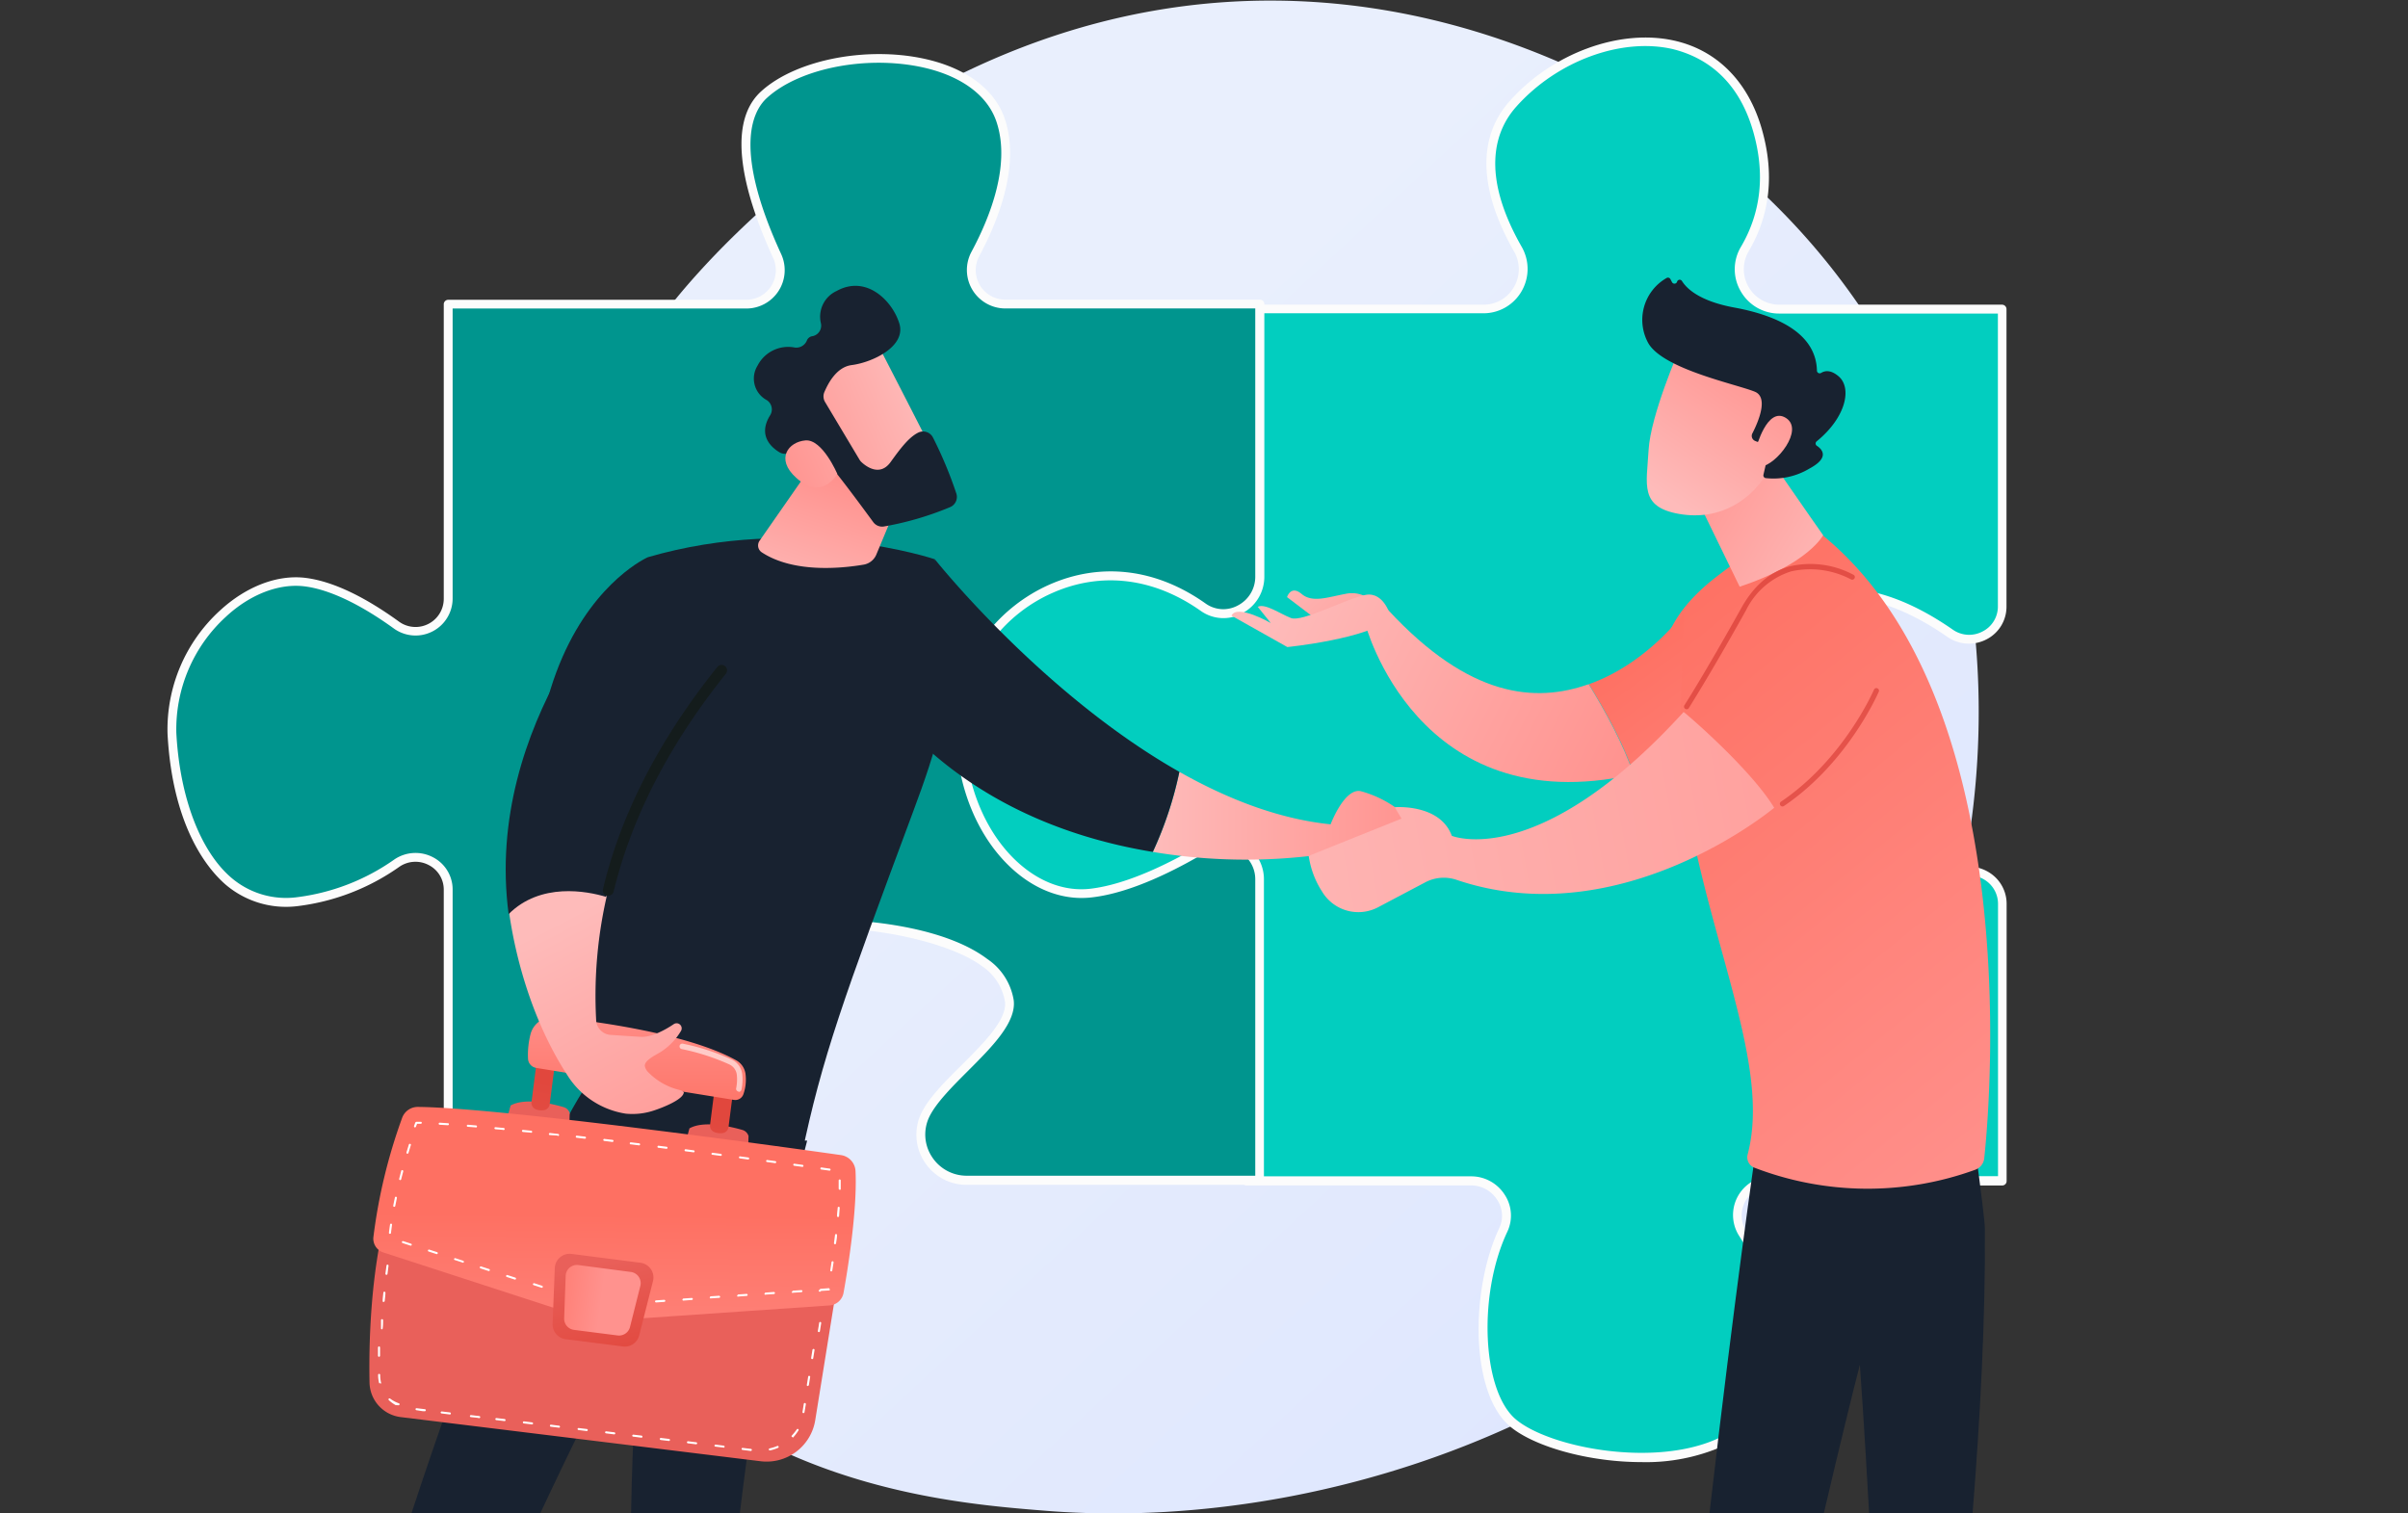 <svg xmlns="http://www.w3.org/2000/svg" xmlns:xlink="http://www.w3.org/1999/xlink" viewBox="0 0 350 220"><rect x="0" y="0" width="350" height="220" fill="#333333" stroke="none"/><defs><style>.cls-1{fill:url(#linear-gradient);}.cls-2{fill:#02cebf;}.cls-3{fill:#fcfcfc;}.cls-4{fill:#00958e;}.cls-5{fill:url(#linear-gradient-2);}.cls-6{fill:#182230;}.cls-7{fill:url(#linear-gradient-3);}.cls-8{fill:url(#linear-gradient-4);}.cls-9{fill:url(#linear-gradient-5);}.cls-10{fill:url(#linear-gradient-6);}.cls-11,.cls-17{fill:#fff;}.cls-12{fill:url(#linear-gradient-7);}.cls-13{fill:url(#linear-gradient-8);}.cls-14{fill:url(#linear-gradient-9);}.cls-15{fill:url(#linear-gradient-10);}.cls-16{fill:url(#linear-gradient-11);}.cls-17{opacity:0.58;}.cls-18{fill:url(#linear-gradient-12);}.cls-19{fill:url(#linear-gradient-13);}.cls-20{fill:url(#linear-gradient-14);}.cls-21{fill:url(#linear-gradient-15);}.cls-22{fill:#141c1c;}.cls-23{fill:url(#linear-gradient-16);}.cls-24{fill:url(#linear-gradient-17);}.cls-25{fill:url(#linear-gradient-18);}.cls-26{fill:url(#linear-gradient-19);}.cls-27{fill:url(#linear-gradient-20);}.cls-28{fill:url(#linear-gradient-21);}.cls-29{fill:url(#linear-gradient-22);}.cls-30{fill:url(#linear-gradient-23);}.cls-31{fill:url(#linear-gradient-24);}.cls-32{fill:url(#linear-gradient-25);}.cls-33{fill:url(#linear-gradient-26);}</style><linearGradient id="linear-gradient" x1="300.93" y1="248.59" x2="139.32" y2="74.16" gradientUnits="userSpaceOnUse"><stop offset="0" stop-color="#dae3fe"/><stop offset="1" stop-color="#e9effd"/></linearGradient><linearGradient id="linear-gradient-2" x1="167.56" y1="118.58" x2="206.5" y2="118.58" gradientUnits="userSpaceOnUse"><stop offset="0" stop-color="#febbba"/><stop offset="1" stop-color="#ff928e"/></linearGradient><linearGradient id="linear-gradient-3" x1="-1027.47" y1="88.66" x2="-1033.71" y2="69.93" gradientTransform="matrix(-1, 0, 0, 1, -911.11, 0)" xlink:href="#linear-gradient-2"/><linearGradient id="linear-gradient-4" x1="245.03" y1="56.64" x2="267.48" y2="66.4" gradientTransform="matrix(-1, 0, 0, 1, 378.99, 0)" xlink:href="#linear-gradient-2"/><linearGradient id="linear-gradient-5" x1="243.64" y1="59.85" x2="266.08" y2="69.61" gradientTransform="matrix(-1, 0, 0, 1, 378.99, 0)" xlink:href="#linear-gradient-2"/><linearGradient id="linear-gradient-6" x1="287.27" y1="159.92" x2="290.75" y2="185.11" gradientTransform="matrix(-1, 0, 0, 1, 378.99, 0)" gradientUnits="userSpaceOnUse"><stop offset="0" stop-color="#e1473d"/><stop offset="1" stop-color="#e9605a"/></linearGradient><linearGradient id="linear-gradient-7" x1="-2031.84" y1="707.13" x2="-2032.23" y2="697.74" gradientTransform="matrix(-0.99, -0.13, -0.13, 0.99, -1822.09, -788.83)" xlink:href="#linear-gradient-6"/><linearGradient id="linear-gradient-8" x1="-2032.33" y1="693.03" x2="-2030.4" y2="719.94" gradientTransform="matrix(-0.99, -0.13, -0.13, 0.99, -1822.09, -788.83)" xlink:href="#linear-gradient-6"/><linearGradient id="linear-gradient-9" x1="-2005.68" y1="706.05" x2="-2006.07" y2="696.66" gradientTransform="matrix(-0.99, -0.13, -0.13, 0.99, -1822.09, -788.83)" xlink:href="#linear-gradient-6"/><linearGradient id="linear-gradient-10" x1="-2006.24" y1="691.16" x2="-2004.31" y2="718.07" gradientTransform="matrix(-0.99, -0.13, -0.13, 0.99, -1822.09, -788.83)" xlink:href="#linear-gradient-6"/><linearGradient id="linear-gradient-11" x1="-2016.99" y1="678.05" x2="-2019.6" y2="697.22" gradientTransform="matrix(-0.99, -0.13, -0.13, 0.99, -1822.09, -788.83)" gradientUnits="userSpaceOnUse"><stop offset="0" stop-color="#ff928e"/><stop offset="1" stop-color="#fe7062"/></linearGradient><linearGradient id="linear-gradient-12" x1="289.96" y1="209.84" x2="289.67" y2="176.54" gradientTransform="matrix(-1, 0, 0, 1, 378.99, 0)" xlink:href="#linear-gradient-11"/><linearGradient id="linear-gradient-13" x1="289.38" y1="198.24" x2="292.57" y2="183.47" xlink:href="#linear-gradient-6"/><linearGradient id="linear-gradient-14" x1="-2023.6" y1="727.49" x2="-2012.62" y2="727.49" xlink:href="#linear-gradient-11"/><linearGradient id="linear-gradient-15" x1="298.11" y1="134.04" x2="276.85" y2="174.93" gradientTransform="matrix(-1, 0, 0, 1, 378.99, 0)" xlink:href="#linear-gradient-2"/><linearGradient id="linear-gradient-16" x1="79.7" y1="171.48" x2="146.01" y2="90.11" gradientTransform="matrix(-1, 0, 0, 1, 378.99, 0)" xlink:href="#linear-gradient-11"/><linearGradient id="linear-gradient-17" x1="110.47" y1="82.03" x2="134.79" y2="67.55" gradientTransform="matrix(-1, 0, 0, 1, 378.99, 0)" xlink:href="#linear-gradient-2"/><linearGradient id="linear-gradient-18" x1="137" y1="72.27" x2="122.8" y2="51.41" gradientTransform="matrix(-1, 0, 0, 1, 378.99, 0)" xlink:href="#linear-gradient-2"/><linearGradient id="linear-gradient-19" x1="130.11" y1="76.95" x2="115.92" y2="56.1" gradientTransform="matrix(-1, 0, 0, 1, 378.99, 0)" xlink:href="#linear-gradient-2"/><linearGradient id="linear-gradient-20" x1="112.17" y1="136.03" x2="142.86" y2="94.04" gradientTransform="matrix(-1, 0, 0, 1, 378.99, 0)" xlink:href="#linear-gradient-11"/><linearGradient id="linear-gradient-21" x1="192.79" y1="86.88" x2="141.72" y2="112.28" gradientTransform="matrix(-1, 0, 0, 1, 378.99, 0)" xlink:href="#linear-gradient-2"/><linearGradient id="linear-gradient-22" x1="192.04" y1="80.5" x2="174.57" y2="98.75" gradientTransform="matrix(-1, 0, 0, 1, 378.99, 0)" xlink:href="#linear-gradient-2"/><linearGradient id="linear-gradient-23" x1="193.03" y1="86.57" x2="141.97" y2="111.98" gradientTransform="matrix(-1, 0, 0, 1, 378.99, 0)" xlink:href="#linear-gradient-2"/><linearGradient id="linear-gradient-24" x1="214.37" y1="129.67" x2="66.18" y2="102.88" gradientTransform="matrix(-1, 0, 0, 1, 378.99, 0)" xlink:href="#linear-gradient-2"/><linearGradient id="linear-gradient-25" x1="141.76" y1="64.68" x2="76.96" y2="164.01" xlink:href="#linear-gradient-6"/><linearGradient id="linear-gradient-26" x1="140.86" y1="64.09" x2="76.06" y2="163.43" xlink:href="#linear-gradient-6"/></defs><g id="Illustration"><path class="cls-1" d="M278.41,149.19c-22.21,51.9-80.82,74.2-126.75,70.4-12.54-1-37.77-3.13-57.47-21.76-37.83-35.78-32-110.56,4.21-154.59C103.06,37.57,135.35-.42,185.66.09c36.83.37,62.68,21.18,65.83,23.77a101.11,101.11,0,0,1,20.62,23.4C290.66,76.26,292.29,116.75,278.41,149.19Z"/><path class="cls-2" d="M220.63,36.21c-3.58-6.29-6.34-14.74-.71-21.07,10.16-11.43,30.47-14,35.55,3.81,2.11,7.35.62,13.07-1.84,17.25a5.81,5.81,0,0,0,5,8.74H291v43.2a4.81,4.81,0,0,1-7.59,3.91c-21.72-15.08-33.05,2.71-33.07,10.71,0,8.89,3.83,29.84,17.8,29.21a34.4,34.4,0,0,0,15.61-4.69,4.81,4.81,0,0,1,7.25,4.13v40.27H257.52a5,5,0,0,0-4.19,7.74c2.49,3.83,4.57,9.39,4.68,17.31.29,20.14-30.47,16.5-38.09,10.16-5.44-4.54-5.67-19.08-1.43-28.07a5.08,5.08,0,0,0-4.68-7.14H181.19V127.62a4.13,4.13,0,0,0-6.25-3.55c-5.61,3.34-14.29,7.52-23,7.9-14.6.63-16.5-15.88-17.14-28.58-.56-11.21,20.82-29.37,37.7-18.3,2.77,1.82,8.44,4.47,8.44,1.16V44.94H215.6A5.82,5.82,0,0,0,220.63,36.21Z"/><path class="cls-3" d="M238.57,212.54a41.7,41.7,0,0,1-5.27-.34c-5.82-.73-11.1-2.58-13.79-4.82-5.87-4.9-5.79-19.95-1.6-28.84a4.18,4.18,0,0,0-.28-4.1,4.5,4.5,0,0,0-3.82-2.12H181.19a.64.64,0,0,1-.64-.64V127.62a3.49,3.49,0,0,0-5.28-3c-5.78,3.44-14.5,7.61-23.26,8-6.73.3-11.59-3-14.43-9.68-2.4-5.7-3.06-13.06-3.38-19.5-.31-6.13,5.38-14,13.53-18.63,8.66-5,17.83-5,25.16-.24,2.55,1.67,6,3.09,7.11,2.49.09,0,.34-.19.34-.8V44.94a.65.65,0,0,1,.64-.65H215.6a5.07,5.07,0,0,0,4.45-2.56,5.15,5.15,0,0,0,0-5.2c-5.11-9-5.33-16.53-.63-21.82,6.21-7,16.08-10.6,24-8.79,6.2,1.41,10.7,6,12.66,12.85,1.86,6.49,1.21,12.46-1.91,17.75a5.16,5.16,0,0,0,4.47,7.77H291a.65.65,0,0,1,.64.65v43.2a5.32,5.32,0,0,1-2.9,4.8,5.5,5.5,0,0,1-5.69-.36c-10.78-7.48-18.31-6.31-22.73-4C254,91.88,251,99,251,102.76c0,6.88,2.19,19.26,8.37,25.18a11.46,11.46,0,0,0,8.76,3.38,33.53,33.53,0,0,0,15.32-4.59,5.46,5.46,0,0,1,5.51,0,5.36,5.36,0,0,1,2.7,4.69v40.27a.64.64,0,0,1-.64.64H257.52a4.36,4.36,0,0,0-3.65,6.75c3.08,4.74,4.69,10.68,4.79,17.65.09,6.22-2.75,10.88-8.2,13.48A27.86,27.86,0,0,1,238.57,212.54ZM181.83,171h32a5.77,5.77,0,0,1,4.9,2.71,5.5,5.5,0,0,1,.36,5.34c-4.32,9.16-3.67,23.19,1.26,27.3s20.31,7.07,29.57,2.65c5-2.4,7.55-6.54,7.47-12.3-.09-6.73-1.64-12.44-4.58-17a5.64,5.64,0,0,1,4.73-8.72h32.87V131.41a4.1,4.1,0,0,0-2.06-3.58,4.19,4.19,0,0,0-4.23,0,34.88,34.88,0,0,1-15.9,4.77,12.74,12.74,0,0,1-9.71-3.74c-6.47-6.2-8.79-19-8.76-26.11,0-4.2,3.13-11.73,10-15.33,4.74-2.46,12.75-3.76,24.06,4.09a4.14,4.14,0,0,0,4.36.28,4.05,4.05,0,0,0,2.22-3.66V45.58H258.65A6.41,6.41,0,0,1,253,42.32a6.34,6.34,0,0,1,.05-6.45c2.93-5,3.53-10.61,1.78-16.74-2.35-8.21-7.67-11-11.72-12-7.48-1.71-16.83,1.75-22.74,8.4-3,3.37-5.3,9.64.79,20.32h0a6.46,6.46,0,0,1,0,6.49,6.39,6.39,0,0,1-5.57,3.2h-34V86.25a2,2,0,0,1-1,1.93c-2.46,1.33-8.18-2.39-8.42-2.55-6.91-4.53-15.6-4.43-23.82.28-7.63,4.37-13.17,11.87-12.89,17.45.32,6.34,1,13.56,3.29,19.07,2.64,6.26,6.95,9.16,13.19,8.89,8.48-.37,17-4.44,22.65-7.8a4.77,4.77,0,0,1,7.22,4.1Z"/><path class="cls-4" d="M57.69,125.47a32.33,32.33,0,0,1-14.5,5.61c-12.55,1.25-17.57-12.55-18.2-24.47s10-23.21,19.45-22c4.43.59,9.28,3.41,13.17,6.23A4.75,4.75,0,0,0,65.15,87V44.22h43.31a4.94,4.94,0,0,0,4.49-7c-3.39-7.38-7.21-18.61-1.89-23.45,8.28-7.53,30.63-7.53,34.39,3.76,2.11,6.32-.75,13.93-3.68,19.4a4.94,4.94,0,0,0,4.36,7.28h37V83.85a5.28,5.28,0,0,1-8.24,4.41c-16-11.34-33.45.63-35.06,14-1.88,15.68,8.16,28.86,18.83,27.61,5.41-.64,11.64-3.71,16.45-6.57a5.3,5.3,0,0,1,8,4.54v43.8H140.51a6.64,6.64,0,0,1-6-9.48c2.51-5.23,12.83-11.65,12.21-16.61-1.26-10-23.61-12.52-35.65-10.65-9.19,1.42-4.62,15.8.6,27.31a6.65,6.65,0,0,1-6,9.43H65.15V129.37A4.76,4.76,0,0,0,57.69,125.47Z"/><path class="cls-3" d="M183.1,172.24H140.51a7.27,7.27,0,0,1-6.19-3.43,7.18,7.18,0,0,1-.4-7c1.08-2.24,3.52-4.68,5.87-7,3.25-3.25,6.61-6.6,6.28-9.21a7.73,7.73,0,0,0-3.36-5.17c-4.53-3.42-18-7-31.55-4.93a4.9,4.9,0,0,0-3.85,2.53c-2.1,3.87-.39,12.14,4.94,23.89a7.33,7.33,0,0,1-.51,7,7.25,7.25,0,0,1-6.11,3.33H65.15a.65.65,0,0,1-.65-.64V129.37a4,4,0,0,0-2.15-3.6,4.12,4.12,0,0,0-4.3.23,32.41,32.41,0,0,1-14.8,5.72,13.53,13.53,0,0,1-10.53-3.19c-2.27-2-7.64-8-8.37-21.89a23.39,23.39,0,0,1,7.59-17.86c3.88-3.58,8.47-5.31,12.59-4.76,3.82.51,8.35,2.64,13.46,6.34A4.1,4.1,0,0,0,64.5,87V44.22a.65.65,0,0,1,.65-.64h43.31a4.3,4.3,0,0,0,3.91-6.1c-3.81-8.29-7.21-19.22-1.74-24.2,5.24-4.77,16.12-6.74,24.75-4.49,5.54,1.45,9.33,4.48,10.68,8.53,2.2,6.59-.81,14.46-3.73,19.91a4.3,4.3,0,0,0,3.8,6.33h37a.64.64,0,0,1,.64.64V83.85a6,6,0,0,1-3.26,5.33,5.68,5.68,0,0,1-6-.39C167.71,84,160.1,83.05,153,86.18c-6.84,3-11.79,9.36-12.6,16.12-1,8.55,1.61,17.14,6.87,22.42,3.34,3.34,7.33,4.93,11.24,4.47,5.47-.65,11.83-3.88,16.2-6.48a5.94,5.94,0,0,1,9,5.09v43.8A.64.64,0,0,1,183.1,172.24Zm-63.8-38.59c8.42,0,18.59,1.53,24.18,5.74a8.94,8.94,0,0,1,3.86,6c.41,3.23-3.17,6.81-6.64,10.28-2.28,2.28-4.64,4.64-5.63,6.69a5.91,5.91,0,0,0,.34,5.73,6,6,0,0,0,5.1,2.82h41.94V127.8a4.6,4.6,0,0,0-2.34-4,4.65,4.65,0,0,0-4.7,0c-4.48,2.67-11,6-16.71,6.65-4.31.51-8.68-1.21-12.3-4.84-5.53-5.54-8.31-14.54-7.23-23.48.86-7.2,6.1-13.92,13.35-17.14,7.49-3.31,15.55-2.34,22.71,2.74a4.42,4.42,0,0,0,4.66.3,4.7,4.7,0,0,0,2.56-4.19v-39H146.13a5.59,5.59,0,0,1-4.93-8.23c2.8-5.22,5.7-12.74,3.64-18.9-1.21-3.62-4.68-6.35-9.78-7.69-8.26-2.15-18.61-.31-23.57,4.2-2.21,2-4.89,7.64,2.05,22.71a5.58,5.58,0,0,1-5.08,7.92H65.79V87a5.39,5.39,0,0,1-8.55,4.36c-4.87-3.52-9.32-5.64-12.88-6.11-3.74-.5-8,1.12-11.55,4.43a22.15,22.15,0,0,0-7.18,16.86c.49,9.29,3.46,17.13,7.93,21a12.23,12.23,0,0,0,9.56,2.89,31.24,31.24,0,0,0,14.21-5.5h0a5.46,5.46,0,0,1,5.63-.3,5.27,5.27,0,0,1,2.83,4.73V171h39.84a5.93,5.93,0,0,0,5-2.74,6,6,0,0,0,.42-5.77c-5.58-12.31-7.23-20.73-4.9-25a6.18,6.18,0,0,1,4.78-3.19A56.11,56.11,0,0,1,119.3,133.65Z"/><path class="cls-5" d="M193.4,119.83s2-5.31,4.38-4.82a16,16,0,0,1,4.93,2.29l3.79,5.12s-10.63,4.19-14.37,1.79a81.72,81.72,0,0,1-24.57-.37,53.82,53.82,0,0,0,3.86-11.64C178.37,116.13,185.85,119.06,193.4,119.83Z"/><path class="cls-6" d="M135.88,81.3s15.55,19.58,35.54,30.9a53.82,53.82,0,0,1-3.86,11.64c-10.37-1.7-22.38-5.76-32.55-14.79Z"/><path class="cls-6" d="M116.49,168.09c3-14.44,6.08-22.81,16.26-50.18,3.21-8.61,6.12-17.33,4.71-26.41l-1.58-10.2S116.1,74.6,94.17,81c0,0-29.92,13-9.6,77.19C93.73,168.45,104.45,171.38,116.49,168.09Z"/><path class="cls-7" d="M132.51,68.28,127.38,80.6a2.44,2.44,0,0,1-1.85,1.48c-3,.51-10.11,1.3-14.81-1.79a1.2,1.2,0,0,1-.32-1.68L119.88,65Z"/><path class="cls-8" d="M127.21,49.42c.21.2,9.09,17.64,9.09,17.64l-10.06,4.86L115.37,56.64S123.6,46,127.21,49.42Z"/><path class="cls-6" d="M119.94,58.47l5,8.37a1.54,1.54,0,0,0,.28.34c.59.56,2.64,2.18,4.22,0,1.35-1.87,2.61-3.58,4-4.28a1.61,1.61,0,0,1,2.17.71A60.07,60.07,0,0,1,139,71.73a1.61,1.61,0,0,1-.93,2,45.07,45.07,0,0,1-9.63,2.81,1.61,1.61,0,0,1-1.52-.65c-1.54-2.1-5.87-8-7.35-9.46s-3.91-.86-5-.53a1.62,1.62,0,0,1-1.29-.16c-1.15-.7-3.18-2.44-1.33-5.39a1.61,1.61,0,0,0-.49-2.18,3.55,3.55,0,0,1-1.36-5,5,5,0,0,1,5.42-2.65,1.66,1.66,0,0,0,1.75-1,1,1,0,0,1,.82-.65A1.56,1.56,0,0,0,119.32,47a4.11,4.11,0,0,1,2.3-4.71c4.34-2.39,8.14,1.5,9.11,4.78s-3.89,5.61-6.94,6c-2.24.29-3.47,2.74-4,4A1.6,1.6,0,0,0,119.94,58.47Z"/><path class="cls-9" d="M121.7,68.89s-2.16-5.08-4.63-4.87-4.41,2.67-1.35,5.43C119.53,72.9,121.7,68.89,121.7,68.89Z"/><path class="cls-6" d="M91.72,220.25c.21-11.71.78-22.64,2-30.12,0,0-4.67,7.41-15.2,29.87l-18.82.3c7.89-24,17.65-49.88,25-61.67,3.3,2.61,13.62,6.75,32.62,7.18-3.9,14.77-7.35,33.84-9.83,54.55Z"/><path class="cls-10" d="M122,184.66l-3.5,21.75a7.16,7.16,0,0,1-8,6L58.26,206a5.16,5.16,0,0,1-4.55-5c-.11-5.62.11-15.62,2.47-24.73Z"/><path class="cls-11" d="M109.11,210.92l-1.19-.15a.15.15,0,0,1-.13-.16.14.14,0,0,1,.17-.13l1.19.14a.15.15,0,0,1,.13.17.16.16,0,0,1-.15.13Zm2.64-.19a.15.15,0,0,1,.11-.18,6.22,6.22,0,0,0,1.11-.35.15.15,0,0,1,.2.08.15.15,0,0,1-.08.19,6.25,6.25,0,0,1-1.16.37h0A.15.15,0,0,1,111.75,210.73Zm-6.59-.3-1.18-.14a.14.14,0,0,1-.13-.17A.15.15,0,0,1,104,210l1.19.15a.15.15,0,0,1,.13.16.16.16,0,0,1-.15.14Zm-4-.48-1.18-.14a.15.15,0,0,1-.13-.17.15.15,0,0,1,.16-.13l1.19.15a.15.15,0,0,1,.13.16.15.15,0,0,1-.15.13Zm-3.95-.48-1.18-.14a.16.16,0,0,1-.13-.17.15.15,0,0,1,.16-.13l1.19.14a.16.16,0,0,1,.13.17.15.15,0,0,1-.15.13Zm-4-.48-1.18-.15a.14.14,0,0,1-.13-.16.15.15,0,0,1,.16-.13l1.19.14a.16.16,0,0,1,.13.17.14.14,0,0,1-.15.13Zm21.89-.11a.14.14,0,0,1,0-.21,7.86,7.86,0,0,0,.73-.91.15.15,0,0,1,.21,0,.14.14,0,0,1,0,.2,7,7,0,0,1-.76,1,.16.16,0,0,1-.11,0A.21.21,0,0,1,115.2,208.88Zm-25.84-.37-1.18-.15a.15.15,0,0,1-.13-.16.15.15,0,0,1,.17-.13l1.18.14a.16.16,0,0,1,.13.17.15.15,0,0,1-.15.13Zm-4-.48-1.18-.15a.15.15,0,0,1-.13-.16.14.14,0,0,1,.17-.13l1.18.14a.15.15,0,0,1,.13.17.15.15,0,0,1-.15.13Zm-4-.49-1.18-.14a.15.15,0,1,1,0-.3l1.18.15a.15.15,0,0,1,.13.16.15.15,0,0,1-.15.14Zm-3.94-.48-1.19-.14a.16.16,0,0,1-.13-.17.15.15,0,0,1,.17-.13l1.18.15a.15.15,0,0,1,.13.16.14.14,0,0,1-.15.13Zm-4-.48-1.19-.14a.16.16,0,0,1-.13-.17.15.15,0,0,1,.17-.13l1.18.14a.16.16,0,0,1,.13.17.14.14,0,0,1-.15.13Zm-3.95-.48L68.43,206a.15.15,0,0,1-.13-.16.16.16,0,0,1,.17-.13l1.18.14a.15.15,0,0,1,0,.3Zm-4-.48-1.19-.15a.15.15,0,0,1-.13-.16.16.16,0,0,1,.17-.13l1.18.14a.15.15,0,0,1,.13.17.14.14,0,0,1-.14.13Zm51.39-.2a.15.15,0,0,1-.12-.17l.19-1.18a.15.15,0,0,1,.17-.12.16.16,0,0,1,.13.17l-.2,1.18a.14.14,0,0,1-.14.12Zm-55.34-.28L60.53,205a.15.15,0,0,1-.13-.17.14.14,0,0,1,.17-.12l1.19.14a.15.15,0,0,1,.13.17.16.16,0,0,1-.15.13Zm-3.91-.88a5.31,5.31,0,0,1-1-.73.15.15,0,0,1,0-.21.15.15,0,0,1,.21,0A4.49,4.49,0,0,0,58,204a.15.15,0,0,1,.06.2.16.16,0,0,1-.13.08Zm59.89-2.77a.15.15,0,0,1-.13-.17l.19-1.17a.15.15,0,1,1,.3,0l-.19,1.18a.16.16,0,0,1-.15.13Zm-62.29-.41a5.12,5.12,0,0,1-.15-1.11v-.11a.15.15,0,0,1,.15-.15h0a.16.16,0,0,1,.15.15V200a4.56,4.56,0,0,0,.13,1,.14.14,0,0,1-.1.18h0A.13.13,0,0,1,55.41,201.08Zm62.92-3.51a.16.16,0,0,1-.13-.17l.19-1.18a.17.17,0,0,1,.18-.13.15.15,0,0,1,.12.17l-.19,1.18a.15.15,0,0,1-.15.13Zm-62.94-.34a.15.15,0,0,1-.15-.15c0-.39,0-.79,0-1.2a.16.16,0,0,1,.16-.15.15.15,0,0,1,.14.16c0,.4,0,.8,0,1.19a.15.15,0,0,1-.15.15ZM119,193.64a.14.14,0,0,1-.12-.17l.19-1.18a.14.14,0,0,1,.17-.12.15.15,0,0,1,.12.17l-.19,1.17a.14.14,0,0,1-.15.13Zm-63.48-.39a.15.15,0,0,1-.14-.16c0-.39,0-.79,0-1.19a.15.15,0,0,1,.16-.14.15.15,0,0,1,.14.15c0,.41,0,.8-.06,1.2a.15.15,0,0,1-.15.14Zm64.11-3.54a.14.14,0,0,1-.12-.17l.19-1.18a.14.14,0,0,1,.17-.12.15.15,0,0,1,.12.17l-.19,1.18a.14.14,0,0,1-.15.12Zm-63.87-.43a.15.15,0,0,1-.14-.17c0-.39.06-.79.1-1.19a.15.15,0,0,1,.3,0c0,.4-.07.8-.1,1.19a.16.16,0,0,1-.15.14Zm64.5-3.5a.15.15,0,0,1-.12-.17l.16-1-.3,0a.15.15,0,0,1-.13-.17.14.14,0,0,1,.16-.13l.62.08-.22,1.33a.14.14,0,0,1-.14.12Zm-64.11-.46a.16.16,0,0,1-.13-.17c.05-.39.1-.79.16-1.19a.14.14,0,0,1,.17-.12.14.14,0,0,1,.12.17l-.15,1.18a.15.15,0,0,1-.15.13Zm61.08-1.13L116,184a.15.15,0,0,1,0-.3l1.18.16a.15.15,0,0,1,.13.16.14.14,0,0,1-.15.13Zm-3.94-.5-1.19-.15a.16.16,0,0,1-.13-.17.15.15,0,0,1,.17-.13l1.18.15a.15.15,0,0,1,0,.3Zm-4-.51-1.18-.15a.15.15,0,0,1-.13-.17.14.14,0,0,1,.16-.13l1.19.16a.15.15,0,0,1,.13.16.15.15,0,0,1-.15.13Zm-4-.5-1.18-.15a.16.16,0,0,1-.13-.17.14.14,0,0,1,.17-.13l1.18.15a.16.16,0,0,1,.13.17.15.15,0,0,1-.15.13Zm-3.94-.51-1.19-.15a.14.14,0,0,1-.12-.17.15.15,0,0,1,.16-.13l1.19.16a.15.15,0,0,1,.13.16.15.15,0,0,1-.15.13Zm-4-.5-1.18-.15a.16.16,0,0,1-.13-.17.14.14,0,0,1,.17-.13l1.18.15a.16.16,0,0,1,.13.17.16.16,0,0,1-.15.13Zm-40.76-.29a.15.15,0,0,1-.13-.17c.07-.39.15-.79.22-1.18a.15.15,0,0,1,.3.06c-.08.39-.15.78-.22,1.17a.15.15,0,0,1-.15.12Zm36.82-.22L92.33,181a.15.15,0,1,1,0-.3l1.18.16a.15.15,0,0,1,.13.16.14.14,0,0,1-.15.13Zm-4-.5-1.18-.15a.15.15,0,0,1-.13-.17.14.14,0,0,1,.16-.13l1.19.15a.16.16,0,0,1,.13.17.16.16,0,0,1-.15.13Zm-3.95-.51L84.44,180a.15.15,0,1,1,0-.3l1.18.16a.15.15,0,0,1,.13.16.14.14,0,0,1-.15.13Zm-3.94-.5-1.19-.15a.16.16,0,0,1-.13-.17.15.15,0,0,1,.17-.13l1.18.15a.15.15,0,0,1,0,.3Zm-4-.51L76.55,179a.14.14,0,0,1-.13-.17.15.15,0,0,1,.16-.13l1.19.16a.15.15,0,0,1,.13.16.15.15,0,0,1-.15.13Zm-4-.5-1.18-.15a.16.16,0,0,1-.13-.17.14.14,0,0,1,.17-.13l1.18.15a.16.16,0,0,1,.13.17.15.15,0,0,1-.15.13Zm-3.94-.51L68.65,178a.14.14,0,0,1-.12-.17.14.14,0,0,1,.16-.13l1.19.16A.13.13,0,0,1,70,178a.13.13,0,0,1-.14.13Zm-4-.5-1.18-.15a.16.16,0,0,1-.13-.17.14.14,0,0,1,.17-.13l1.18.15a.16.16,0,0,1,.13.17.15.15,0,0,1-.15.13Zm-8.39-.15a.15.15,0,0,1-.11-.18c.07-.3.14-.6.22-.9l0-.13.39,0a.15.15,0,1,1,0,.3l-.13,0c-.07.26-.13.52-.19.77a.16.16,0,0,1-.15.12Zm4.45-.36L60.76,177a.15.15,0,0,1-.13-.17.16.16,0,0,1,.17-.13l1.18.16a.15.15,0,0,1,.13.16.14.14,0,0,1-.15.13Z"/><path class="cls-12" d="M108.74,166.85l.06-1.7a1.31,1.31,0,0,0-.88-.89c-1.6-.46-5.58-1.44-7.71-.23L99.67,166Z"/><path class="cls-13" d="M103.86,164.58a2.3,2.3,0,0,0,1.13.14,1,1,0,0,0,.9-.89l.68-5.27-2.69-.34-.67,5.27A1,1,0,0,0,103.86,164.58Z"/><path class="cls-14" d="M82.75,163.52l.06-1.7a1.3,1.3,0,0,0-.88-.88c-1.6-.47-5.58-1.44-7.71-.24l-.54,1.92Z"/><path class="cls-15" d="M77.87,161.25a2.28,2.28,0,0,0,1.13.14,1,1,0,0,0,.9-.88l.75-5.83L78,154.34l-.74,5.82A1,1,0,0,0,77.87,161.25Z"/><path class="cls-16" d="M106.68,159.89l-28.74-4.65a1.42,1.42,0,0,1-1.19-1.31,12.14,12.14,0,0,1,.38-3.67,3.37,3.37,0,0,1,3.59-2.41c5.4.56,19.11,2.32,26.28,6.28a2.66,2.66,0,0,1,1.36,2,6.47,6.47,0,0,1-.31,2.94A1.25,1.25,0,0,1,106.68,159.89Z"/><path class="cls-17" d="M107.38,158.72a.4.4,0,0,0,.39-.3,7.06,7.06,0,0,0,.11-2.3A2.68,2.68,0,0,0,106.3,154a32.11,32.11,0,0,0-7.09-2.29.4.4,0,0,0-.12.79,32.44,32.44,0,0,1,6.89,2.22,1.91,1.91,0,0,1,1.11,1.47,6.46,6.46,0,0,1-.09,2,.39.39,0,0,0,.29.47Z"/><path class="cls-18" d="M122.22,167.91c-9.31-1.32-49.59-6.9-61.49-7a2.41,2.41,0,0,0-2.28,1.59,79,79,0,0,0-4.18,17.36,2.11,2.11,0,0,0,1.46,2.21l26.1,8.48,9.5,1.22,29.22-2a2.24,2.24,0,0,0,2.06-1.84c.65-3.6,2-12.07,1.74-17.67A2.47,2.47,0,0,0,122.22,167.91Z"/><path class="cls-11" d="M91.24,189.46a.15.15,0,0,1,.14-.16l1.19-.09c.09,0,.16.06.16.14a.14.14,0,0,1-.14.16l-1.19.08h0A.16.16,0,0,1,91.24,189.46Zm-.95,0-1.19-.15a.15.15,0,0,1-.13-.16.14.14,0,0,1,.17-.13l1.19.15a.14.14,0,0,1,.12.16.15.15,0,0,1-.14.14Zm4.92-.27a.16.16,0,0,1,.14-.16l1.19-.08c.09,0,.16.06.16.14a.15.15,0,0,1-.14.16l-1.19.08h0A.15.15,0,0,1,95.21,189.18Zm4-.27a.15.15,0,0,1,.14-.16l1.19-.08a.15.15,0,0,1,.16.13.14.14,0,0,1-.14.16l-1.19.09h0A.15.15,0,0,1,99.18,188.91Zm-12.84,0-1.18-.15a.15.15,0,0,1-.13-.17.14.14,0,0,1,.16-.13l1.19.15a.16.16,0,0,1,.13.17.16.16,0,0,1-.15.13Zm16.81-.32a.16.16,0,0,1,.14-.16l1.19-.08a.17.17,0,0,1,.16.14.15.15,0,0,1-.14.16l-1.19.08h0A.15.15,0,0,1,103.15,188.63Zm4-.27a.16.16,0,0,1,.14-.16l1.19-.08a.15.15,0,0,1,.16.14.15.15,0,0,1-.14.15l-1.19.09h0A.15.15,0,0,1,107.12,188.36Zm-24.73.08-1.16-.36a.15.15,0,1,1,.09-.28l1,.34h.07a.15.15,0,0,1,.13.16.14.14,0,0,1-.15.13Zm28.7-.36a.14.14,0,0,1,.14-.15l1.19-.09a.17.17,0,0,1,.16.14.16.16,0,0,1-.14.16l-1.19.08h0A.15.15,0,0,1,111.09,188.08Zm4-.27a.15.15,0,0,1,.14-.16l1.19-.08a.15.15,0,0,1,0,.3l-1.19.08h0A.15.15,0,0,1,115.06,187.81Zm4-.27a.14.14,0,0,1,.14-.16l1.07-.08a.17.17,0,0,1,.12,0,.18.18,0,0,1,.12.19l0,.12-1.27.08h0A.15.15,0,0,1,119,187.54Zm-40.45-.32-1.13-.37a.15.15,0,0,1-.1-.19.16.16,0,0,1,.19-.09l1.13.37a.15.15,0,0,1,.1.19.15.15,0,0,1-.14.1ZM74.8,186l-1.14-.37a.13.13,0,0,1-.09-.18.14.14,0,0,1,.18-.1l1.14.37a.15.15,0,0,1,0,.29Zm46-1.18a.14.14,0,0,1-.12-.17c.06-.38.12-.77.18-1.18a.16.16,0,0,1,.17-.13.17.17,0,0,1,.13.18c-.07.4-.13.8-.19,1.18a.14.14,0,0,1-.15.12ZM71,184.76l-1.13-.37a.15.15,0,1,1,.09-.28l1.14.37a.15.15,0,0,1,.09.19.15.15,0,0,1-.14.1Zm-3.78-1.23-1.14-.37A.14.14,0,0,1,66,183a.15.15,0,0,1,.19-.1l1.13.37a.15.15,0,0,1,.1.19.15.15,0,0,1-.14.1Zm-3.78-1.23-1.14-.37a.13.13,0,0,1-.09-.18.14.14,0,0,1,.18-.1l1.14.37a.14.14,0,0,1,.09.19.15.15,0,0,1-.14.1Zm-3.79-1.23-1.13-.37a.15.15,0,0,1-.1-.18.15.15,0,0,1,.19-.1l1.13.37a.15.15,0,0,1,.1.19.15.15,0,0,1-.14.1Zm61.7-.2a.15.15,0,0,1-.13-.17l.15-1.18a.15.15,0,0,1,.16-.13.14.14,0,0,1,.13.17c0,.4-.09.79-.14,1.18a.15.15,0,0,1-.15.13Zm-64.69-1.51a.15.15,0,0,1-.13-.17c.05-.39.1-.79.16-1.18a.15.15,0,0,1,.17-.13.14.14,0,0,1,.12.17c-.05.39-.11.79-.15,1.18a.15.15,0,0,1-.15.13Zm65.13-2.45a.14.14,0,0,1-.13-.16c0-.39.07-.79.1-1.19,0-.08.06-.13.16-.13a.14.14,0,0,1,.13.16l-.09,1.19a.16.16,0,0,1-.15.14Zm-64.51-1.48a.14.14,0,0,1-.12-.18q.11-.58.24-1.17a.13.13,0,0,1,.17-.11.15.15,0,0,1,.12.17l-.24,1.17a.15.15,0,0,1-.15.12Zm64.76-2.49a.15.15,0,0,1-.14-.15c0-.32,0-.64,0-.95v-.24a.15.15,0,0,1,.15-.15h0a.15.15,0,0,1,.15.15v.24c0,.32,0,.63,0,1a.15.15,0,0,1-.15.14Zm-63.91-1.4a.15.15,0,0,1-.11-.18l.3-1.16a.14.14,0,0,1,.18-.1.15.15,0,0,1,.11.18l-.3,1.15a.14.14,0,0,1-.14.12Zm62.42-1.37-1.18-.16a.16.16,0,0,1-.13-.17.15.15,0,0,1,.17-.13l1.19.17a.14.14,0,0,1,.12.16.14.14,0,0,1-.14.13Zm-3.94-.55-1.18-.16a.16.16,0,0,1-.13-.17.14.14,0,0,1,.17-.12l1.18.16a.15.15,0,0,1,.13.17.14.14,0,0,1-.15.12Zm-3.94-.54-1.18-.16a.14.14,0,0,1-.13-.16.14.14,0,0,1,.17-.13l1.18.16a.15.15,0,0,1,0,.29Zm-3.94-.53-1.19-.16a.15.15,0,0,1-.13-.16.14.14,0,0,1,.17-.13l1.18.16a.14.14,0,0,1,.13.16.14.14,0,0,1-.15.13Zm-3.95-.52-1.18-.16a.15.15,0,1,1,0-.29l1.18.15a.16.16,0,0,1,.13.17.16.16,0,0,1-.15.13Zm-45.6-.33a.14.14,0,0,1-.1-.18l.35-1.15a.15.15,0,0,1,.19-.09.14.14,0,0,1,.1.18c-.12.37-.23.75-.35,1.14a.15.15,0,0,1-.15.11Zm41.65-.19-1.18-.15a.15.15,0,0,1,0-.3l1.18.16a.15.15,0,0,1,.13.16.14.14,0,0,1-.15.13ZM96.9,167l-1.19-.15a.15.15,0,0,1,0-.3l1.19.15a.14.14,0,0,1,.12.17.15.15,0,0,1-.14.13Zm-4-.5-1.18-.15a.15.15,0,1,1,0-.29l1.19.14a.16.16,0,0,1,.13.17.16.16,0,0,1-.15.13ZM89,166l-1.18-.15a.15.15,0,0,1-.13-.16.14.14,0,0,1,.16-.13l1.19.14a.15.15,0,0,1,.13.17A.16.16,0,0,1,89,166Zm-4-.47-1.18-.14a.15.15,0,0,1-.13-.17.14.14,0,0,1,.16-.13l1.19.14a.15.15,0,0,1,.13.16.16.16,0,0,1-.15.14Zm-4-.46L79.91,165a.15.15,0,0,1-.13-.16.16.16,0,0,1,.17-.14l1.18.14a.15.15,0,0,1,.13.16.13.13,0,0,1-.14.13Zm-3.95-.43L76,164.55a.16.16,0,0,1-.13-.17c0-.08.07-.13.16-.13l1.19.12a.16.16,0,0,1,.13.17.15.15,0,0,1-.15.13Zm-4-.4L72,164.15a.15.15,0,0,1-.13-.16.13.13,0,0,1,.16-.13l1.19.11a.15.15,0,0,1,.13.16.15.15,0,0,1-.15.14Zm-12.78-.36a.16.16,0,0,1-.09-.19l.17-.48a.24.24,0,0,1,.23-.14h.58a.15.15,0,0,1,.15.15.15.15,0,0,1-.15.14h-.54l-.16.42a.15.15,0,0,1-.14.1Zm8.82,0L68,163.8a.15.15,0,0,1,0-.3l1.19.1a.15.15,0,0,1,.14.16.15.15,0,0,1-.15.14Zm-4-.31-1.19-.07a.15.15,0,0,1-.14-.16.15.15,0,0,1,.16-.14l1.19.08a.13.13,0,0,1,.14.15.15.15,0,0,1-.15.14Z"/><path class="cls-19" d="M82.21,194.67l8.32,1.06a2.16,2.16,0,0,0,2.38-1.62l2-7.88a2.16,2.16,0,0,0-1.83-2.67l-10-1.28a2.16,2.16,0,0,0-2.44,2.06l-.32,8.1A2.18,2.18,0,0,0,82.21,194.67Z"/><path class="cls-20" d="M83.42,193.32l6.34.81a1.65,1.65,0,0,0,1.81-1.23l1.51-6a1.64,1.64,0,0,0-1.39-2l-7.61-1a1.63,1.63,0,0,0-1.86,1.56L82,191.63A1.64,1.64,0,0,0,83.42,193.32Z"/><path class="cls-21" d="M88.37,129.5a65,65,0,0,0-1.71,18.94,2.25,2.25,0,0,0,2.08,2c1.24.08,2.93.2,4.44.28s3.5-1,4.73-1.83a.74.74,0,0,1,1.09.94,9.16,9.16,0,0,1-2.7,2.91c-.63.48-2.71,1.32-2.57,2.26a1.73,1.73,0,0,0,.42.79,9.45,9.45,0,0,0,4.64,2.66,1.28,1.28,0,0,1,.6.31c0,1.11-3.4,2.36-4.29,2.65a9.86,9.86,0,0,1-4.14.48,12.21,12.21,0,0,1-8.52-5.63c-5-7.71-7.57-17-8.51-24.13C78.57,127.51,85.57,128.69,88.37,129.5Z"/><path class="cls-6" d="M73.93,132.88c-3.7-27.94,17.84-49.43,17.84-49.43l12.81,14.93c-9.73,12.13-14.35,23.24-16.47,32C85.31,129.53,78.57,128.24,73.93,132.88Z"/><path class="cls-22" d="M88.42,130.21a.79.79,0,0,0,.77-.6c2.6-10.76,8.09-21.41,16.31-31.66a.79.79,0,1,0-1.23-1c-8.37,10.43-14,21.29-16.62,32.27a.79.79,0,0,0,.58,1A.62.62,0,0,0,88.42,130.21Z"/><path class="cls-6" d="M248.47,220c3.61-31.41,6.73-52.81,6.73-52.81L286,159s2.48,17.47,2.5,19.6c.1,13-.68,27.63-1.81,41.68h-15c-.69-12.67-1.36-21.88-1.36-21.88-1,3.85-3,12-5.25,21.63Z"/><path class="cls-23" d="M287.08,170.05a2,2,0,0,0,1.33-1.72c1-9.3,5.6-67-23.7-90.69,0,0-1.68-4.4-15.49,6.41s-6.42,22.14-3.12,37.76c4,18.91,11,34.37,7.92,46a1.62,1.62,0,0,0,1,1.94A45.81,45.81,0,0,0,287.08,170.05Z"/><path class="cls-24" d="M253.28,60.36c0,.82,11.71,17.44,11.71,17.44s-2.1,4.14-12.13,7.49L244.21,67.5Z"/><path class="cls-25" d="M244.07,50.83s-4.17,9.57-4.45,14.59-1.36,8.28,4.45,9.29,10.69-1.88,13.34-6.88c0,0,4.15-7.71,3.22-10.86S244.07,50.83,244.07,50.83Z"/><path class="cls-6" d="M255.43,64.23l-.34-.14a.79.79,0,0,1-.38-1.1c.81-1.58,2.41-5.21.35-6.05-2.66-1.09-13.18-3.24-15.45-7a7,7,0,0,1,2.65-9.54.4.4,0,0,1,.53.17l.24.46a.4.4,0,0,0,.73-.07h0a.39.39,0,0,1,.71-.11c.7,1.12,2.58,2.93,7.62,3.86,7.16,1.32,11.89,4.22,12,9.17a.4.4,0,0,0,.61.33c.53-.33,1.38-.48,2.51.47,2,1.66,1.16,5.95-3.15,9.47a.4.4,0,0,0,0,.64c.78.51,1.94,1.72-1.07,3.33a10.16,10.16,0,0,1-6.36,1.38.4.4,0,0,1-.32-.47l1-4.35a.39.39,0,0,0-.38-.48Z"/><path class="cls-26" d="M255.25,65.15s1.58-6.11,4.32-4.4-1.42,6.85-3.62,7.08Z"/><path class="cls-27" d="M244.77,89.06,244,110.73a59.41,59.41,0,0,1-6.55,1.86c-1.3-4.18-4.16-9.32-6.5-13.13C239.52,96.41,244.77,89.06,244.77,89.06Z"/><path class="cls-28" d="M201.79,88.7c11.81,12.75,21.37,13.5,29.12,10.76,2.34,3.81,5.2,9,6.5,13.13-31.53,7-39-22-39-22Z"/><path class="cls-29" d="M199.4,87.34a4.33,4.33,0,0,0-3.88-1c-2.52.46-4.76,1.33-6.33,0s-2.12.46-2.12.46l4.7,3.57Z"/><path class="cls-30" d="M202.21,89.84s-.94-3.9-3.74-3.36-9.19,4-10.83,3.36-3.75-2.17-4.83-1.63l1.9,2.36s-4.88-2.81-5.72-1.08l8.12,4.57S199,92.87,202.21,89.84Z"/><path class="cls-31" d="M257.88,117.42s-22.2,18.6-46.17,10.48a5.76,5.76,0,0,0-4.51.34l-6.89,3.64a6.14,6.14,0,0,1-8.15-2.28,12.87,12.87,0,0,1-1.94-5.18L203.71,119l-1-1.66s6.59-.55,8.31,4.16c0,0,12.54,5.22,33.69-18C244.71,103.42,254.31,111.58,257.88,117.42Z"/><path class="cls-32" d="M259.08,117.23a.42.42,0,0,0,.21-.06c9.35-6.32,13.74-16.51,13.79-16.62a.37.37,0,0,0-.2-.49.37.37,0,0,0-.5.2c-.05.1-4.36,10.09-13.52,16.28a.38.38,0,0,0,.22.69Z"/><path class="cls-33" d="M245.15,103.1a.37.37,0,0,0,.32-.17c0-.05,2.89-4.49,8.32-14.23a11,11,0,0,1,6.54-5.64,12.72,12.72,0,0,1,8.7,1.16.38.38,0,0,0,.52-.15.37.37,0,0,0-.14-.51,13.26,13.26,0,0,0-9.28-1.23c-2.87.8-5.22,2.82-7,6-5.42,9.71-8.27,14.14-8.3,14.19a.38.38,0,0,0,.12.52A.36.36,0,0,0,245.15,103.1Z"/></g></svg>